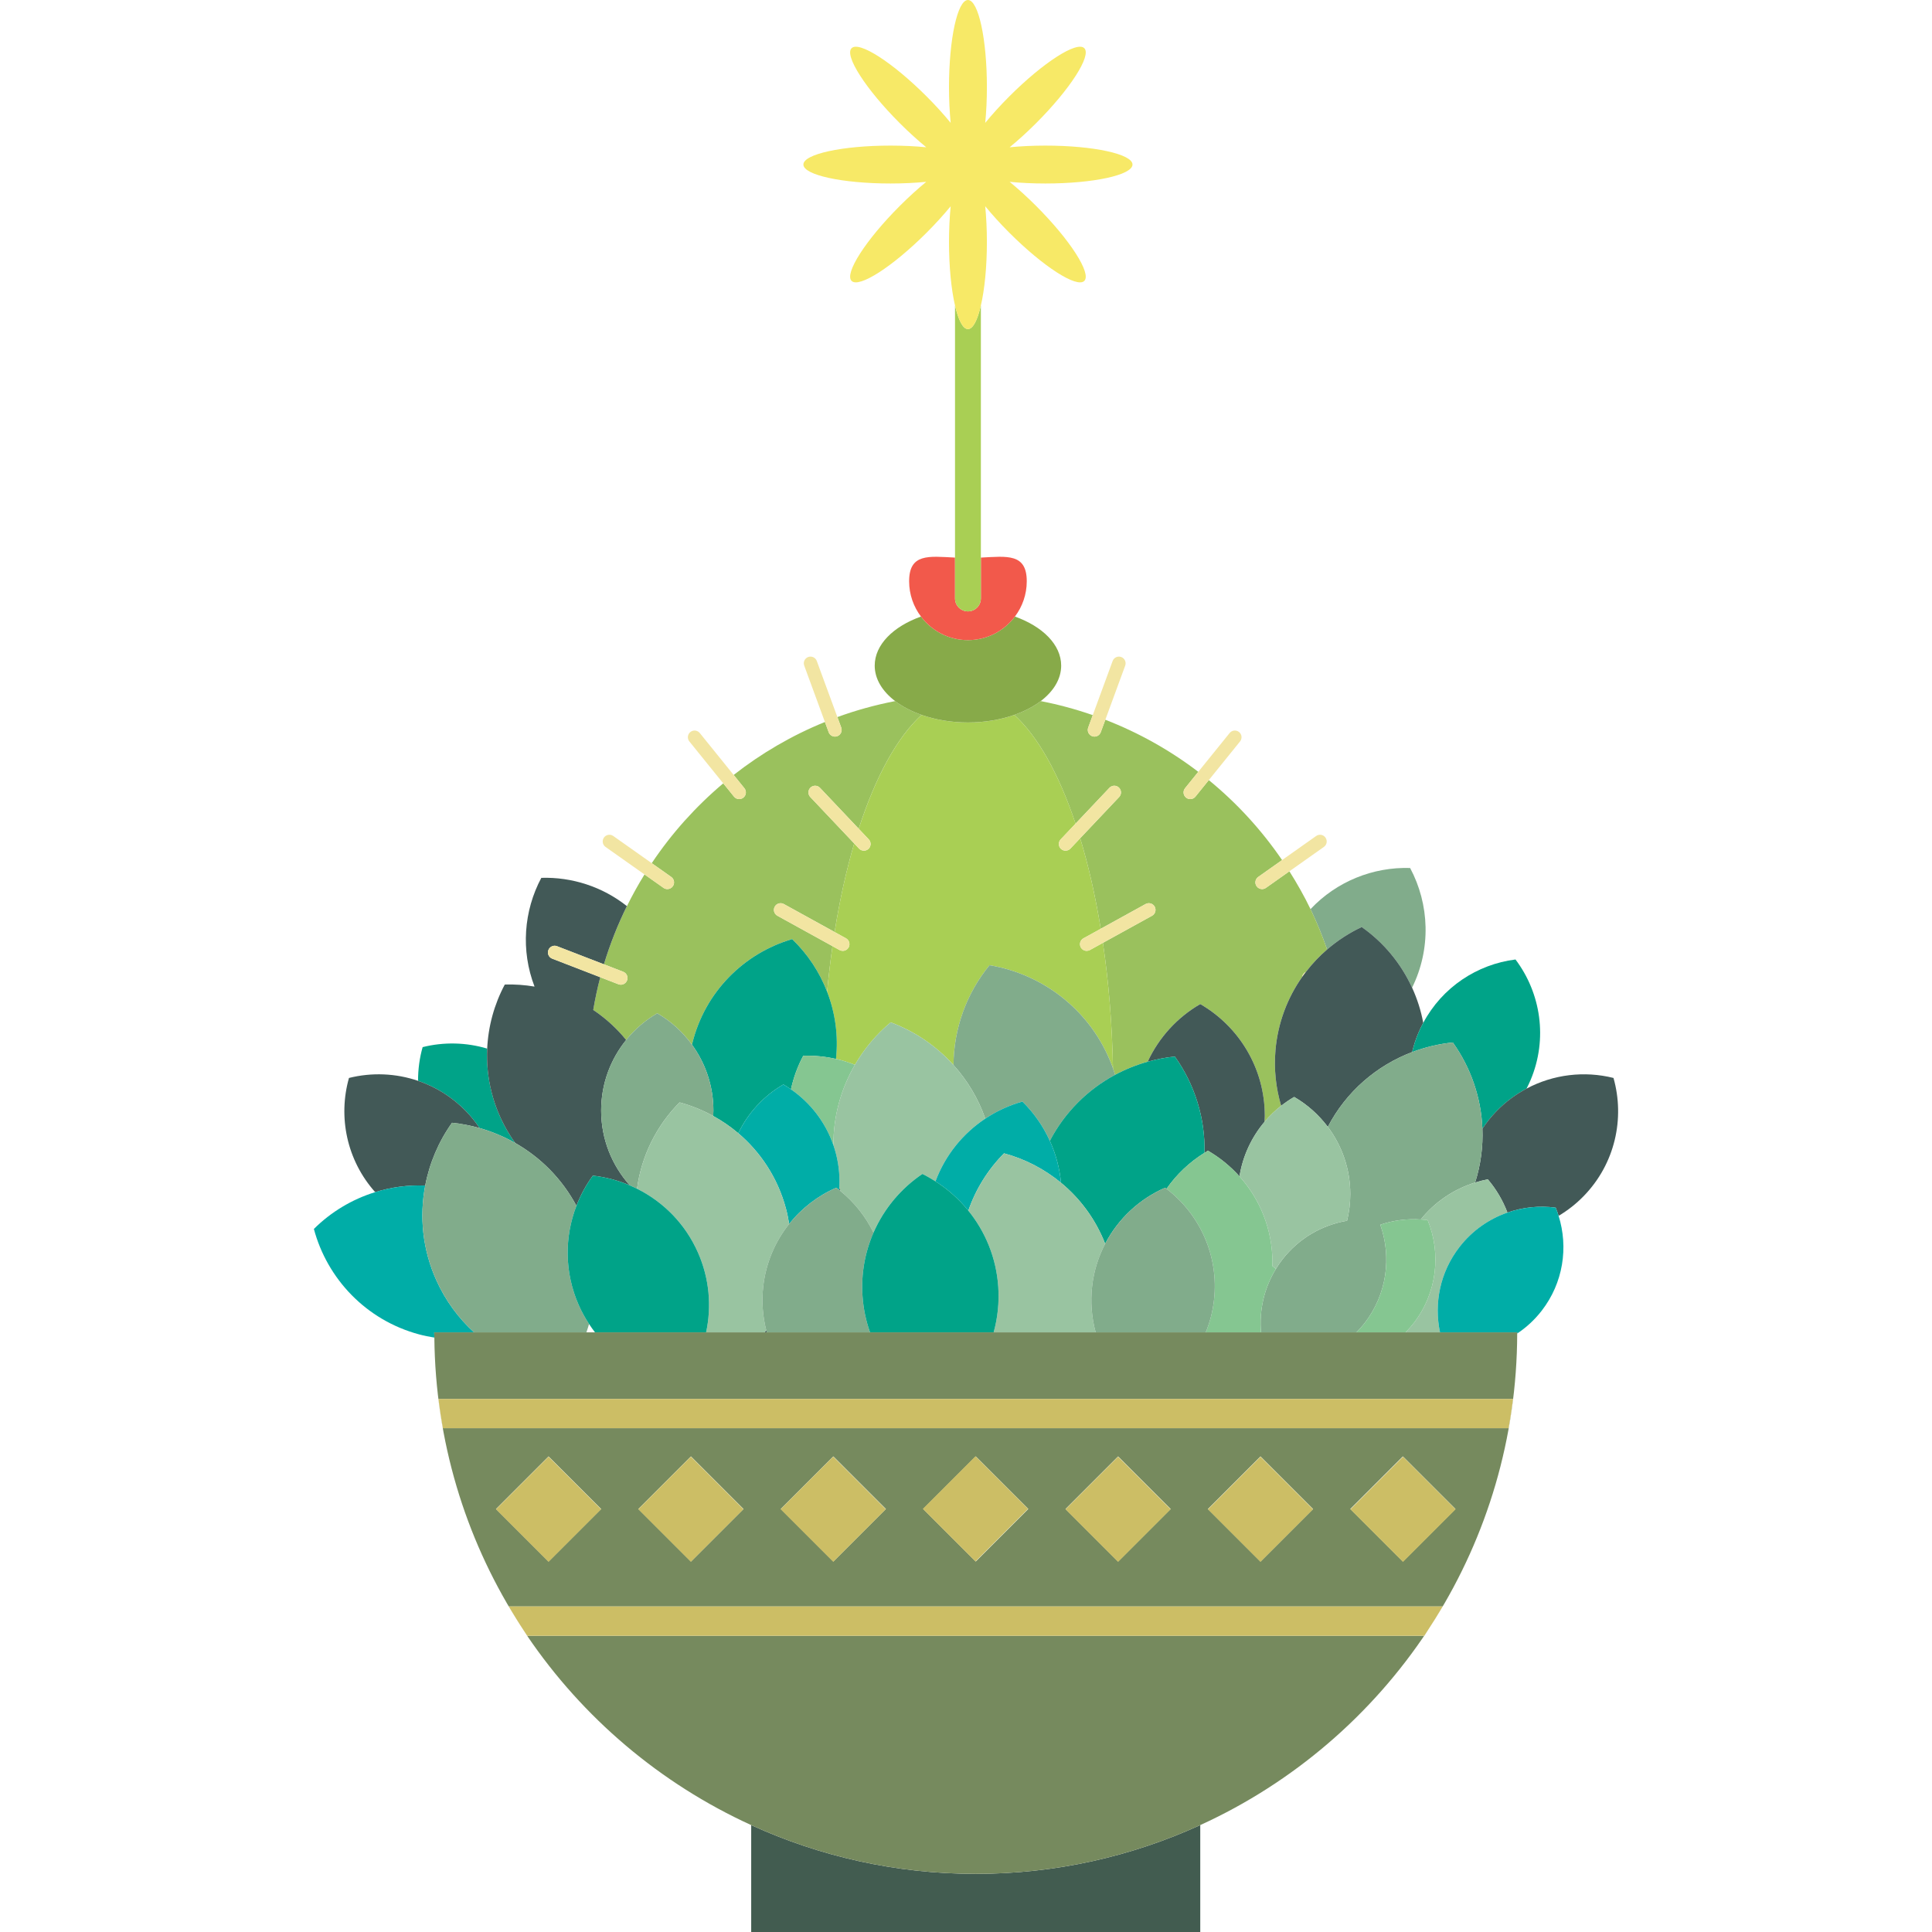<?xml version="1.0" encoding="iso-8859-1"?>
<!-- Generator: Adobe Illustrator 18.0.0, SVG Export Plug-In . SVG Version: 6.00 Build 0)  -->
<!DOCTYPE svg PUBLIC "-//W3C//DTD SVG 1.1//EN" "http://www.w3.org/Graphics/SVG/1.1/DTD/svg11.dtd">
<svg version="1.1" id="Capa_1" xmlns="http://www.w3.org/2000/svg" xmlns:xlink="http://www.w3.org/1999/xlink" x="0px" y="0px"
	 viewBox="0 0 288.606 288.606" style="enable-background:new 0 0 288.606 288.606;" xml:space="preserve">
<g>
	<path style="fill:#81AC8B;" d="M203.419,138.481c3.263,2.294,5.862,5.429,7.522,9.057c2.861-5.792,2.604-12.448-0.294-17.875
		c-5.516-0.172-10.98,1.995-14.879,6.147c0.94,1.948,1.76,3.963,2.477,6.026C199.805,140.493,201.541,139.357,203.419,138.481z"/>
	<path style="fill:#00A388;" d="M71.641,168.511c1.857,0.525,3.644,1.275,5.323,2.232c-0.291-0.406-0.572-0.824-0.839-1.254
		c-2.483-4-3.551-8.476-3.347-12.848c-3.135-0.934-6.473-1.014-9.644-0.22c-0.466,1.642-0.688,3.338-0.684,5.034
		c2.631,0.896,5.096,2.41,7.164,4.543C70.379,166.787,71.048,167.631,71.641,168.511z"/>
	<path style="fill:#9AC15D;" d="M160.668,123.036l5.061-5.35c0.381-0.401,1.014-0.417,1.414-0.04c0.401,0.38,0.419,1.013,0.04,1.414
		l-5.821,6.153c1.237,4.083,2.272,8.631,3.071,13.525l6.698-3.693c0.484-0.267,1.092-0.091,1.358,0.393
		c0.267,0.484,0.091,1.092-0.393,1.358l-7.339,4.046c0.857,5.852,1.382,12.157,1.501,18.755c0.114,0.318,0.224,0.637,0.323,0.957
		c1.543-0.829,3.172-1.48,4.856-1.952c1.675-3.616,4.429-6.63,7.858-8.615c5.761,3.334,9.641,9.56,9.641,16.695
		c0,0.298-0.017,0.592-0.03,0.887c0.742-0.877,1.57-1.678,2.475-2.387c-0.781-2.63-1.1-5.444-0.844-8.343
		c0.359-4.063,1.786-7.772,3.971-10.886c0.048-0.326,0.248-0.615,0.566-0.76c0.942-1.229,2.004-2.354,3.172-3.359
		c-0.717-2.063-1.537-4.079-2.477-6.026c-0.942-1.952-2.005-3.833-3.156-5.652l-3.503,2.476c-0.175,0.123-0.377,0.183-0.576,0.183
		c-0.314,0-0.623-0.147-0.818-0.423c-0.318-0.451-0.211-1.075,0.24-1.394l3.565-2.52c-3.064-4.486-6.753-8.51-10.945-11.946
		l-1.994,2.468c-0.198,0.245-0.487,0.372-0.778,0.372c-0.221,0-0.443-0.073-0.628-0.222c-0.43-0.347-0.497-0.977-0.149-1.406
		l1.977-2.447c-4.206-3.208-8.874-5.836-13.886-7.779l-0.684,1.862c-0.149,0.405-0.532,0.656-0.939,0.656
		c-0.115,0-0.231-0.02-0.345-0.062c-0.519-0.19-0.784-0.765-0.594-1.284l0.684-1.864c-2.516-0.874-5.11-1.58-7.773-2.096
		c-1.088,0.829-2.426,1.528-3.944,2.061C155.068,110.033,158.208,115.679,160.668,123.036z"/>
	<path style="fill:#9AC15D;" d="M93.098,145.164c0.515,0.199,0.771,0.778,0.572,1.293c-0.153,0.397-0.532,0.64-0.933,0.64
		c-0.12,0-0.242-0.022-0.36-0.068l-2.708-1.047c-0.421,1.601-0.766,3.232-1.048,4.885c1.821,1.22,3.484,2.717,4.917,4.485
		c1.291-1.594,2.863-2.951,4.648-3.984c2.043,1.182,3.807,2.788,5.188,4.689c0.013-0.054,0.021-0.107,0.034-0.161
		c1.894-7.764,7.767-13.509,14.921-15.608c2.302,2.205,4.084,4.896,5.229,7.86c0.216-2.331,0.486-4.601,0.801-6.811l-8.233-4.54
		c-0.483-0.267-0.66-0.875-0.392-1.358c0.266-0.483,0.873-0.659,1.358-0.393l7.583,4.181c0.76-4.773,1.749-9.213,2.926-13.232
		l-6.561-6.935c-0.379-0.401-0.362-1.034,0.04-1.414c0.4-0.378,1.034-0.361,1.413,0.04l5.783,6.113
		c2.496-7.725,5.724-13.657,9.392-17.007c-1.518-0.533-2.856-1.231-3.944-2.061c-2.965,0.575-5.852,1.37-8.632,2.387l0.577,1.573
		c0.19,0.519-0.076,1.093-0.594,1.284c-0.114,0.041-0.23,0.062-0.345,0.062c-0.407,0-0.79-0.251-0.939-0.656l-0.562-1.529
		c-4.928,2.003-9.508,4.678-13.633,7.911l1.602,1.982c0.347,0.43,0.28,1.059-0.149,1.406c-0.185,0.149-0.407,0.222-0.628,0.222
		c-0.292,0-0.581-0.127-0.778-0.372l-1.602-1.982c-4.095,3.448-7.698,7.459-10.684,11.922l2.912,2.058
		c0.451,0.319,0.558,0.943,0.24,1.394c-0.195,0.276-0.504,0.423-0.818,0.423c-0.199,0-0.401-0.06-0.576-0.183l-2.838-2.006
		c-0.947,1.53-1.822,3.109-2.624,4.731c-1.372,2.777-2.524,5.682-3.433,8.693L93.098,145.164z"/>
	<path style="fill:#A9CF54;" d="M124.882,158.184c0.963,0.218,1.906,0.518,2.826,0.881c1.396-2.401,3.198-4.557,5.346-6.344
		c3.598,1.335,6.817,3.536,9.384,6.378c0.033-5.462,1.955-10.735,5.378-14.913c8.072,1.344,15.23,6.829,18.317,15.04
		c0.046,0.124,0.081,0.249,0.126,0.373c-0.119-6.599-0.644-12.904-1.501-18.755l-1.944,1.072c-0.153,0.085-0.319,0.124-0.482,0.124
		c-0.353,0-0.694-0.186-0.877-0.517c-0.267-0.484-0.091-1.092,0.393-1.358l2.585-1.425c-0.8-4.894-1.834-9.442-3.071-13.525
		l-1.463,1.547c-0.197,0.208-0.461,0.313-0.727,0.313c-0.247,0-0.494-0.091-0.687-0.273c-0.401-0.38-0.419-1.013-0.039-1.414
		l2.224-2.351c-2.46-7.357-5.6-13.003-9.147-16.244c-2.042,0.716-4.402,1.132-6.927,1.132s-4.885-0.416-6.927-1.132
		c-3.668,3.351-6.896,9.283-9.392,17.007l1.502,1.587c0.379,0.401,0.362,1.034-0.04,1.414c-0.193,0.183-0.441,0.273-0.687,0.273
		c-0.265,0-0.53-0.105-0.727-0.313l-0.724-0.765c-1.177,4.019-2.166,8.459-2.926,13.232l1.7,0.937
		c0.483,0.267,0.66,0.875,0.393,1.358c-0.182,0.331-0.524,0.517-0.877,0.517c-0.163,0-0.329-0.04-0.482-0.124l-1.049-0.579
		c-0.315,2.21-0.585,4.481-0.801,6.811C124.763,151.272,125.257,154.698,124.882,158.184z"/>
	<path style="fill:#F2E5A2;" d="M163.148,109.975c0.114,0.041,0.23,0.062,0.345,0.062c0.407,0,0.79-0.251,0.939-0.656l0.684-1.862
		l2.969-8.088c0.19-0.519-0.076-1.093-0.594-1.284c-0.517-0.189-1.093,0.075-1.284,0.594l-2.969,8.087l-0.684,1.864
		C162.363,109.21,162.629,109.785,163.148,109.975z"/>
	<path style="fill:#F2E5A2;" d="M158.484,126.8c0.193,0.183,0.44,0.273,0.687,0.273c0.265,0,0.53-0.105,0.727-0.313l1.463-1.547
		l5.821-6.153c0.379-0.401,0.362-1.034-0.04-1.414c-0.4-0.377-1.033-0.362-1.414,0.04l-5.061,5.35l-2.224,2.351
		C158.065,125.788,158.082,126.42,158.484,126.8z"/>
	<path style="fill:#F2E5A2;" d="M161.454,141.523c0.182,0.331,0.524,0.517,0.877,0.517c0.163,0,0.329-0.04,0.482-0.124l1.944-1.072
		l7.339-4.046c0.483-0.267,0.66-0.875,0.393-1.358c-0.267-0.483-0.874-0.659-1.358-0.393l-6.698,3.693l-2.585,1.425
		C161.363,140.431,161.187,141.039,161.454,141.523z"/>
	<path style="fill:#F2E5A2;" d="M177.174,119.151c0.185,0.149,0.407,0.222,0.628,0.222c0.292,0,0.581-0.127,0.778-0.372l1.994-2.468
		l4.667-5.776c0.347-0.43,0.28-1.059-0.149-1.406c-0.429-0.347-1.059-0.28-1.406,0.149l-4.685,5.797l-1.977,2.447
		C176.677,118.175,176.744,118.804,177.174,119.151z"/>
	<path style="fill:#F2E5A2;" d="M187.714,132.393c0.195,0.276,0.504,0.423,0.818,0.423c0.199,0,0.401-0.06,0.576-0.183l3.503-2.476
		l5.153-3.642c0.451-0.319,0.558-0.943,0.24-1.394c-0.319-0.451-0.942-0.558-1.394-0.24l-5.091,3.598l-3.565,2.52
		C187.503,131.318,187.396,131.942,187.714,132.393z"/>
	<path style="fill:#F2E5A2;" d="M194.508,145.955c0.182-0.259,0.374-0.509,0.566-0.76
		C194.756,145.34,194.556,145.629,194.508,145.955z"/>
	<path style="fill:#81AC8B;" d="M147.815,144.186c-3.423,4.178-5.345,9.451-5.378,14.913c2.062,2.283,3.692,4.984,4.749,8.002
		c1.699-1.128,3.57-1.993,5.547-2.547c1.72,1.689,3.103,3.685,4.095,5.868c2.264-4.331,5.707-7.692,9.754-9.866
		c-0.099-0.32-0.21-0.639-0.323-0.957c-0.044-0.124-0.079-0.249-0.126-0.373C163.045,151.016,155.887,145.531,147.815,144.186z"/>
	<path style="fill:#425957;" d="M175.501,157.829c2.976,4.165,4.553,9.223,4.43,14.382c0.17-0.105,0.336-0.217,0.51-0.317
		c1.77,1.024,3.36,2.324,4.717,3.836c0.491-3.081,1.82-5.879,3.749-8.158c0.014-0.295,0.03-0.589,0.03-0.887
		c0-7.135-3.879-13.361-9.641-16.695c-3.43,1.985-6.184,4.999-7.858,8.615C172.764,158.233,174.122,157.966,175.501,157.829z"/>
	<path style="fill:#00A388;" d="M106.543,166.708c1.329,0.73,2.584,1.589,3.743,2.574c1.465-3.051,3.82-5.594,6.736-7.281
		c0.39,0.226,0.766,0.471,1.135,0.727c0.379-1.743,0.989-3.434,1.835-5.017c1.649-0.051,3.292,0.11,4.891,0.474
		c0.375-3.486-0.119-6.912-1.325-10.036c-1.144-2.963-2.926-5.655-5.229-7.86c-7.155,2.099-13.028,7.844-14.921,15.608
		c-0.013,0.054-0.021,0.107-0.034,0.161c2.007,2.763,3.197,6.156,3.197,9.832C106.57,166.164,106.556,166.436,106.543,166.708z"/>
	<path style="fill:#85C691;" d="M124.5,171.078c-0.026-4.315,1.129-8.44,3.208-12.013c-0.92-0.363-1.863-0.663-2.826-0.881
		c-1.598-0.363-3.242-0.525-4.891-0.474c-0.846,1.583-1.456,3.274-1.835,5.017C121.076,164.745,123.326,167.66,124.5,171.078z"/>
	<path style="fill:#425957;" d="M125.359,177.767c0.06,0.047,0.119,0.094,0.178,0.142c-0.057-0.187-0.105-0.378-0.158-0.567
		C125.372,177.483,125.369,177.626,125.359,177.767z"/>
	<path style="fill:#425957;" d="M114.231,199.032h0.316c-0.031-0.111-0.06-0.224-0.088-0.336
		C114.384,198.809,114.308,198.92,114.231,199.032z"/>
	<path style="fill:#425957;" d="M76.125,169.489c0.268,0.431,0.548,0.848,0.839,1.254c3.765,2.145,6.977,5.329,9.143,9.386
		c0.615-1.598,1.436-3.116,2.453-4.507c1.911,0.21,3.772,0.71,5.529,1.458c-2.665-2.967-4.288-6.888-4.288-11.19
		c0-3.995,1.403-7.657,3.736-10.537c-1.432-1.768-3.095-3.265-4.917-4.485c0.282-1.653,0.627-3.284,1.048-4.885l-7.178-2.774
		c-0.515-0.199-0.771-0.778-0.572-1.293c0.199-0.516,0.782-0.771,1.293-0.572l7.005,2.708c0.909-3.011,2.061-5.915,3.433-8.693
		c-3.646-2.89-8.197-4.368-12.785-4.225c-2.629,4.923-3.086,10.859-1.013,16.244c-1.463-0.247-2.952-0.353-4.444-0.307
		c-1.579,2.957-2.474,6.233-2.63,9.57C72.573,161.013,73.641,165.489,76.125,169.489z"/>
	<path style="fill:#425957;" d="M203.419,138.481c-1.877,0.876-3.614,2.012-5.173,3.355c-1.168,1.005-2.23,2.131-3.172,3.359
		c-0.192,0.25-0.384,0.501-0.566,0.76c-2.185,3.114-3.612,6.823-3.971,10.886c-0.256,2.899,0.063,5.713,0.844,8.343
		c0.616-0.482,1.263-0.926,1.944-1.32c1.963,1.136,3.67,2.663,5.026,4.467c2.778-5.32,7.334-9.177,12.6-11.17
		c0.231-0.966,0.534-1.927,0.934-2.873c0.217-0.514,0.463-1.007,0.721-1.491c-0.336-1.836-0.905-3.598-1.666-5.26
		C209.28,143.91,206.682,140.774,203.419,138.481z"/>
	<path style="fill:#00A388;" d="M210.951,157.161c1.948-0.737,3.991-1.224,6.078-1.431c2.687,3.76,4.232,8.249,4.416,12.882
		c0.609-0.917,1.303-1.795,2.097-2.614c1.351-1.393,2.874-2.514,4.498-3.38c0.209-0.407,0.408-0.822,0.589-1.25
		c2.62-6.196,1.537-13.028-2.242-18.038c-5.71,0.715-10.933,4.129-13.781,9.467c-0.258,0.483-0.504,0.977-0.721,1.491
		C211.486,155.234,211.182,156.195,210.951,157.161z"/>
	<path style="fill:#425957;" d="M241.026,161.026c-4.332-1.085-8.977-0.544-12.985,1.592c-1.625,0.866-3.148,1.987-4.498,3.38
		c-0.794,0.819-1.488,1.697-2.097,2.614c0.107,2.667-0.247,5.382-1.086,8.035c0.62-0.193,1.251-0.355,1.892-0.476
		c1.261,1.476,2.247,3.161,2.932,4.964c2.31-0.802,4.784-1.058,7.212-0.73c0.164,0.401,0.303,0.81,0.433,1.222
		c1.35-0.803,2.619-1.792,3.766-2.975C241.277,173.825,242.738,167.063,241.026,161.026z"/>
	<path style="fill:#425957;" d="M63.518,177.105c0.644-3.371,2.004-6.58,4.007-9.383c1.397,0.139,2.773,0.41,4.116,0.789
		c-0.593-0.879-1.263-1.724-2.027-2.512c-2.068-2.133-4.532-3.646-7.164-4.543c-3.327-1.134-6.92-1.28-10.319-0.429
		c-1.646,5.805-0.351,12.274,3.914,17.057C58.428,177.343,60.949,176.998,63.518,177.105z"/>
	<path style="fill:#00ADA7;" d="M70.82,199.032c-2.309-2.103-4.24-4.698-5.612-7.724c-2.097-4.626-2.575-9.568-1.69-14.204
		c-2.569-0.107-5.09,0.238-7.473,0.978c-3.444,1.069-6.597,2.952-9.157,5.502c1.988,7.42,7.766,13.61,15.716,15.749
		c0.759,0.204,1.52,0.354,2.279,0.475c-0.002-0.26-0.02-0.516-0.02-0.776H70.82z"/>
	<path style="fill:#81AC8B;" d="M86.458,194.97c-2.163-4.901-2.135-10.209-0.351-14.84c-2.166-4.058-5.379-7.241-9.143-9.386
		c-1.679-0.957-3.466-1.708-5.323-2.232c-1.343-0.379-2.719-0.65-4.116-0.789c-2.003,2.803-3.363,6.013-4.007,9.383
		c-0.885,4.636-0.408,9.578,1.69,14.204c1.372,3.026,3.303,5.621,5.612,7.724h16.779c0.143-0.414,0.276-0.831,0.396-1.252
		C87.417,196.898,86.897,195.965,86.458,194.97z"/>
	<path style="fill:#00A388;" d="M156.827,170.422c0.892,1.96,1.465,4.072,1.666,6.258c2.872,2.368,5.175,5.465,6.597,9.113
		c1.949-3.749,5.133-6.702,8.964-8.369c0.069,0.051,0.134,0.108,0.203,0.161c1.503-2.155,3.437-3.984,5.674-5.374
		c0.123-5.159-1.454-10.217-4.43-14.382c-1.379,0.137-2.737,0.404-4.063,0.775c-1.684,0.472-3.313,1.124-4.856,1.952
		C162.535,162.73,159.091,166.09,156.827,170.422z"/>
	<path style="fill:#81AC8B;" d="M210.951,157.161c-5.266,1.993-9.822,5.851-12.6,11.17c2.105,2.801,3.358,6.279,3.358,10.053
		c0,1.37-0.173,2.698-0.483,3.973c-3.702,0.629-7.188,2.587-9.668,5.79c-0.35,0.452-0.663,0.92-0.956,1.396
		c-1.796,2.921-2.517,6.251-2.228,9.489h14.262c0.421-0.43,0.827-0.882,1.204-1.37c3.361-4.34,4.055-9.894,2.349-14.71
		c1.944-0.655,4.001-0.924,6.047-0.786c2.111-2.633,4.96-4.536,8.123-5.519c0.839-2.653,1.192-5.368,1.086-8.035
		c-0.184-4.634-1.729-9.122-4.416-12.882C214.943,155.938,212.9,156.424,210.951,157.161z"/>
	<path style="fill:#99C4A1;" d="M147.185,167.101c-1.056-3.018-2.687-5.719-4.749-8.002c-2.566-2.843-5.786-5.043-9.384-6.378
		c-2.148,1.787-3.949,3.943-5.346,6.344c-2.079,3.573-3.234,7.698-3.208,12.013c0.587,1.707,0.907,3.537,0.907,5.443
		c0,0.276-0.015,0.548-0.028,0.82c0.053,0.189,0.101,0.381,0.158,0.567c2.083,1.689,3.774,3.816,4.95,6.226
		c1.551-3.558,4.093-6.608,7.305-8.769c0.674,0.331,1.322,0.706,1.953,1.107C141.216,172.533,143.865,169.306,147.185,167.101z"/>
	<path style="fill:#00ADA7;" d="M152.732,164.554c-1.977,0.554-3.848,1.418-5.547,2.547c-3.32,2.205-5.97,5.432-7.441,9.372
		c1.86,1.185,3.519,2.663,4.907,4.378c1.106-3.212,2.929-6.147,5.333-8.563c3.124,0.835,6.025,2.344,8.509,4.392
		c-0.201-2.186-0.774-4.297-1.666-6.258C155.835,168.239,154.452,166.244,152.732,164.554z"/>
	<path style="fill:#00ADA7;" d="M125.407,176.521c0-1.906-0.321-3.736-0.907-5.443c-1.174-3.418-3.424-6.333-6.343-8.351
		c-0.369-0.255-0.745-0.501-1.135-0.727c-2.916,1.687-5.271,4.23-6.736,7.281c3.341,2.838,5.888,6.68,7.115,11.233
		c0.208,0.772,0.36,1.546,0.484,2.319c1.869-2.345,4.287-4.212,7.041-5.41c0.148,0.11,0.288,0.229,0.433,0.343
		c0.01-0.141,0.014-0.284,0.021-0.426C125.392,177.069,125.407,176.797,125.407,176.521z"/>
	<path style="fill:#99C4A1;" d="M190.081,188.588c0,0.179-0.013,0.354-0.018,0.531c0.184,0.136,0.362,0.279,0.54,0.423
		c0.293-0.476,0.605-0.944,0.956-1.396c2.48-3.202,5.966-5.16,9.668-5.79c0.31-1.274,0.483-2.602,0.483-3.973
		c0-3.774-1.253-7.252-3.358-10.053c-1.356-1.805-3.063-3.331-5.026-4.467c-0.681,0.394-1.328,0.838-1.944,1.32
		c-0.905,0.708-1.733,1.51-2.475,2.387c-1.928,2.279-3.257,5.078-3.749,8.158C188.217,179.141,190.081,183.645,190.081,188.588z"/>
	<path style="fill:#81AC8B;" d="M101.516,164.68c1.757,0.47,3.442,1.158,5.026,2.028c0.013-0.272,0.028-0.544,0.028-0.818
		c0-3.676-1.19-7.069-3.197-9.832c-1.381-1.901-3.145-3.506-5.188-4.689c-1.786,1.033-3.357,2.39-4.648,3.984
		c-2.333,2.879-3.736,6.542-3.736,10.537c0,4.303,1.623,8.223,4.288,11.19c0.363,0.154,0.72,0.32,1.073,0.496
		C95.813,172.684,98.066,168.147,101.516,164.68z"/>
	<path style="fill:#99C4A1;" d="M212.237,182.166c0.345,0.023,0.69,0.058,1.034,0.104c2.025,4.966,1.424,10.847-2.097,15.392
		c-0.378,0.487-0.783,0.94-1.204,1.37h5.143c-0.918-4.315-0.009-8.987,2.904-12.748c1.912-2.468,4.422-4.194,7.167-5.147
		c-0.685-1.804-1.671-3.488-2.932-4.964c-0.641,0.12-1.272,0.283-1.892,0.476C217.197,177.631,214.348,179.533,212.237,182.166z"/>
	<path style="fill:#99C4A1;" d="M114.019,192.138c0.406-3.536,1.8-6.713,3.866-9.304c-0.123-0.773-0.276-1.546-0.484-2.319
		c-1.228-4.553-3.774-8.395-7.115-11.233c-1.159-0.984-2.415-1.844-3.743-2.574c-1.584-0.87-3.269-1.559-5.026-2.028
		c-3.451,3.468-5.704,8.005-6.354,12.896c3.914,1.954,7.2,5.222,9.103,9.538c1.719,3.897,2.046,8.05,1.215,11.918h8.752
		c0.077-0.112,0.153-0.223,0.228-0.336C113.933,196.611,113.759,194.401,114.019,192.138z"/>
	<path style="fill:#99C4A1;" d="M163.147,192.138c0.262-2.286,0.943-4.419,1.944-6.345c-1.422-3.647-3.725-6.745-6.597-9.113
		c-2.484-2.048-5.386-3.557-8.509-4.392c-2.404,2.416-4.227,5.351-5.333,8.563c2.538,3.135,4.175,7.05,4.47,11.381
		c0.16,2.357-0.09,4.646-0.688,6.8h15.242C163.08,196.85,162.873,194.523,163.147,192.138z"/>
	<path style="fill:#85C691;" d="M190.603,189.543c-0.178-0.144-0.356-0.288-0.54-0.423c0.005-0.178,0.018-0.353,0.018-0.531
		c0-4.943-1.864-9.448-4.924-12.859c-1.357-1.512-2.947-2.812-4.717-3.836c-0.173,0.101-0.34,0.212-0.51,0.317
		c-2.237,1.389-4.171,3.218-5.674,5.374c4.951,3.787,7.852,9.998,7.09,16.641c-0.194,1.692-0.614,3.302-1.224,4.807h8.252
		C188.086,195.794,188.807,192.464,190.603,189.543z"/>
	<path style="fill:#00ADA7;" d="M225.184,181.137c-2.745,0.953-5.255,2.679-7.167,5.147c-2.913,3.761-3.821,8.433-2.904,12.748
		h11.533c0,0.058-0.004,0.115-0.004,0.173c1.36-0.907,2.602-2.042,3.658-3.406c3.236-4.179,3.998-9.483,2.529-14.171
		c-0.129-0.412-0.269-0.821-0.433-1.222C229.967,180.079,227.493,180.335,225.184,181.137z"/>
	<path style="fill:#85C691;" d="M213.271,182.27c-0.344-0.046-0.689-0.081-1.034-0.104c-2.046-0.139-4.103,0.13-6.047,0.786
		c1.706,4.816,1.013,10.371-2.349,14.71c-0.377,0.487-0.783,0.94-1.204,1.37h7.333c0.421-0.43,0.827-0.882,1.204-1.37
		C214.695,193.117,215.295,187.237,213.271,182.27z"/>
	<path style="fill:#81AC8B;" d="M181.347,194.226c0.761-6.643-2.139-12.855-7.09-16.641c-0.068-0.052-0.133-0.109-0.203-0.161
		c-3.831,1.667-7.015,4.619-8.964,8.369c-1.001,1.927-1.682,4.06-1.944,6.345c-0.273,2.385-0.067,4.712,0.528,6.894h16.448
		C180.734,197.528,181.153,195.917,181.347,194.226z"/>
	<path style="fill:#81AC8B;" d="M128.845,193.608c-0.228-3.362,0.381-6.585,1.641-9.473c-1.176-2.41-2.867-4.538-4.95-6.226
		c-0.059-0.048-0.119-0.095-0.178-0.142c-0.145-0.114-0.285-0.233-0.433-0.343c-2.754,1.198-5.172,3.065-7.041,5.41
		c-2.066,2.591-3.46,5.768-3.866,9.304c-0.26,2.263-0.086,4.474,0.44,6.559c0.028,0.112,0.057,0.225,0.088,0.336h15.421
		C129.362,197.324,128.974,195.506,128.845,193.608z"/>
	<path style="fill:#00A388;" d="M149.121,192.232c-0.294-4.331-1.932-8.246-4.47-11.381c-1.388-1.715-3.047-3.193-4.907-4.378
		c-0.631-0.401-1.279-0.776-1.953-1.107c-3.212,2.162-5.753,5.211-7.305,8.769c-1.26,2.889-1.869,6.111-1.641,9.473
		c0.129,1.897,0.516,3.715,1.123,5.424h18.465C149.03,196.878,149.28,194.589,149.121,192.232z"/>
	<path style="fill:#00A388;" d="M104.265,187.114c-1.903-4.316-5.189-7.584-9.103-9.538c-0.353-0.176-0.71-0.342-1.073-0.496
		c-1.757-0.749-3.618-1.249-5.529-1.458c-1.017,1.392-1.837,2.91-2.453,4.507c-1.784,4.632-1.812,9.939,0.351,14.84
		c0.439,0.996,0.959,1.929,1.536,2.81c0.283,0.432,0.58,0.849,0.892,1.252h16.594C106.311,195.164,105.984,191.011,104.265,187.114z
		"/>
	<path style="fill:#425C50;" d="M112.215,272.637v15.969h67.081v-15.969c-10.221,4.665-21.572,7.285-33.541,7.285
		C133.786,279.922,122.436,277.302,112.215,272.637z"/>
	<path style="fill:#768A5E;" d="M78.747,244.354c8.301,12.249,19.881,22.081,33.468,28.283c10.221,4.665,21.571,7.285,33.54,7.285
		c11.969,0,23.32-2.62,33.541-7.285c13.865-6.329,25.63-16.447,33.963-29.045c-0.167,0.253-0.326,0.511-0.496,0.762H78.747z"/>
	<path style="fill:#768A5E;" d="M78.747,244.353c-0.165-0.244-0.32-0.495-0.482-0.741C78.427,243.858,78.582,244.109,78.747,244.353
		z"/>
	<path style="fill:#768A5E;" d="M215.113,199.032h-5.143h-7.333h-14.262h-8.252h-16.448h-15.242h-18.465h-15.421h-0.316h-8.752
		H88.885h-1.287H70.82h-5.955c0,0.26,0.017,0.517,0.02,0.776c0.146,15.427,4.609,29.815,12.242,42.026
		c-0.38-0.615-0.757-1.233-1.125-1.857h139.508c-0.368,0.626-0.746,1.246-1.127,1.863c7.734-12.372,12.227-26.976,12.26-42.634
		c0-0.058,0.004-0.115,0.004-0.173H215.113z M81.946,233.267l-7.855-7.854l7.855-7.855l7.854,7.855L81.946,233.267z
		 M103.216,233.267l-7.854-7.854l7.854-7.855l7.854,7.855L103.216,233.267z M124.486,233.267l-7.854-7.854l7.854-7.855l7.854,7.855
		L124.486,233.267z M145.756,233.267l-7.855-7.854l7.855-7.855l7.855,7.855L145.756,233.267z M167.025,233.267l-7.854-7.854
		l7.854-7.855l7.854,7.855L167.025,233.267z M188.295,233.267l-7.855-7.854l7.855-7.855l7.854,7.855L188.295,233.267z
		 M209.565,233.267l-7.855-7.854l7.855-7.855l7.855,7.855L209.565,233.267z M225.357,213.349H66.154
		c-0.259-1.446-0.479-2.905-0.66-4.376h160.522C225.836,210.444,225.615,211.902,225.357,213.349z"/>
	<path style="fill:#CCBE65;" d="M65.494,208.972c0.18,1.472,0.401,2.93,0.66,4.376h159.203c0.259-1.446,0.48-2.905,0.66-4.376
		H65.494z"/>
	<path style="fill:#CCBE65;" d="M76.001,239.977c0.367,0.625,0.744,1.242,1.125,1.857c0.37,0.599,0.752,1.19,1.139,1.778
		c0.162,0.246,0.317,0.497,0.482,0.741c0,0.001,0.001,0.001,0.001,0.001l0,0h134.016c0.17-0.251,0.329-0.509,0.496-0.762
		c0.381-0.58,0.758-1.162,1.123-1.752c0.381-0.617,0.759-1.237,1.127-1.863H76.001z"/>
	
		<rect x="76.392" y="219.859" transform="matrix(-0.707 -0.707 0.707 -0.707 -19.487 442.755)" style="fill:#CCBE65;" width="11.109" height="11.108"/>
	
		<rect x="97.662" y="219.859" transform="matrix(-0.707 -0.707 0.707 -0.707 16.81 457.789)" style="fill:#CCBE65;" width="11.108" height="11.108"/>
	
		<rect x="118.932" y="219.859" transform="matrix(-0.707 -0.707 0.707 -0.707 53.113 472.827)" style="fill:#CCBE65;" width="11.108" height="11.108"/>
	
		<rect x="140.201" y="219.859" transform="matrix(0.707 -0.707 0.707 0.707 -116.698 169.078)" style="fill:#CCBE65;" width="11.108" height="11.108"/>
	
		<rect x="161.471" y="219.859" transform="matrix(-0.707 -0.707 0.707 -0.707 125.74 502.909)" style="fill:#CCBE65;" width="11.108" height="11.108"/>
	
		<rect x="182.741" y="219.859" transform="matrix(-0.707 -0.707 0.707 -0.707 162.05 517.949)" style="fill:#CCBE65;" width="11.108" height="11.108"/>
	
		<rect x="204.01" y="219.859" transform="matrix(-0.707 -0.707 0.707 -0.707 198.38 532.99)" style="fill:#CCBE65;" width="11.109" height="11.108"/>
	<path style="fill:#87AA49;" d="M144.593,107.924c2.524,0,4.885-0.416,6.927-1.132c1.518-0.533,2.856-1.231,3.944-2.061
		c1.908-1.454,3.056-3.294,3.056-5.301c0-3.128-2.781-5.854-6.909-7.328c-1.603,2.131-4.145,3.516-7.018,3.516
		c-2.872,0-5.415-1.385-7.018-3.516c-4.128,1.474-6.909,4.2-6.909,7.328c0,2.007,1.147,3.848,3.056,5.301
		c1.088,0.829,2.426,1.528,3.944,2.061C139.708,107.508,142.069,107.924,144.593,107.924z"/>
	<path style="fill:#F2594B;" d="M144.593,95.619c2.873,0,5.415-1.385,7.018-3.516c1.105-1.469,1.768-3.29,1.768-5.27
		c0-4.188-2.932-3.74-6.854-3.538v6.102c0,1.067-0.865,1.932-1.932,1.932c-1.067,0-1.932-0.865-1.932-1.932v-6.102
		c-3.921-0.202-6.854-0.65-6.854,3.538c0,1.98,0.663,3.8,1.768,5.27C139.178,94.234,141.721,95.619,144.593,95.619z"/>
	<path style="fill:#F2E5A2;" d="M124.728,110.037c0.115,0,0.231-0.02,0.345-0.062c0.519-0.19,0.784-0.765,0.594-1.284l-0.577-1.573
		l-3.076-8.378c-0.19-0.519-0.764-0.782-1.284-0.594c-0.519,0.19-0.784,0.765-0.594,1.284l3.091,8.421l0.562,1.529
		C123.938,109.786,124.32,110.037,124.728,110.037z"/>
	<path style="fill:#F2E5A2;" d="M129.049,127.074c0.247,0,0.494-0.091,0.687-0.273c0.401-0.38,0.419-1.013,0.04-1.414l-1.502-1.587
		l-5.783-6.113c-0.38-0.401-1.013-0.418-1.413-0.04c-0.401,0.38-0.419,1.013-0.04,1.414l6.561,6.935l0.724,0.765
		C128.52,126.969,128.784,127.074,129.049,127.074z"/>
	<path style="fill:#F2E5A2;" d="M125.889,142.04c0.353,0,0.694-0.186,0.877-0.517c0.267-0.484,0.091-1.092-0.393-1.358l-1.7-0.937
		l-7.583-4.181c-0.485-0.267-1.092-0.091-1.358,0.393c-0.267,0.484-0.091,1.092,0.392,1.358l8.233,4.54l1.049,0.579
		C125.561,142,125.726,142.04,125.889,142.04z"/>
	<path style="fill:#F2E5A2;" d="M110.419,119.373c0.221,0,0.443-0.073,0.628-0.222c0.43-0.347,0.497-0.977,0.149-1.406l-1.602-1.982
		l-5.06-6.262c-0.347-0.43-0.977-0.497-1.406-0.149c-0.43,0.347-0.497,0.977-0.149,1.406l5.06,6.262l1.602,1.982
		C109.838,119.247,110.127,119.373,110.419,119.373z"/>
	<path style="fill:#F2E5A2;" d="M99.688,132.816c0.314,0,0.623-0.147,0.818-0.423c0.318-0.451,0.211-1.075-0.24-1.394l-2.912-2.058
		l-5.745-4.06c-0.451-0.318-1.075-0.211-1.394,0.24c-0.318,0.451-0.212,1.075,0.24,1.394l5.818,4.111l2.838,2.006
		C99.287,132.757,99.489,132.816,99.688,132.816z"/>
	<path style="fill:#F2E5A2;" d="M92.737,147.098c0.401,0,0.779-0.243,0.933-0.64c0.199-0.515-0.057-1.094-0.572-1.293l-2.881-1.113
		l-7.005-2.708c-0.511-0.199-1.094,0.057-1.293,0.572c-0.199,0.515,0.057,1.094,0.572,1.293l7.178,2.774l2.708,1.047
		C92.495,147.076,92.617,147.098,92.737,147.098z"/>
	<path style="fill:#A9CF54;" d="M144.593,91.328c1.066,0,1.932-0.865,1.932-1.932v-6.102V45.639
		c-0.506,2.178-1.184,3.522-1.932,3.522s-1.426-1.344-1.932-3.522v37.656v6.102C142.661,90.463,143.526,91.328,144.593,91.328z"/>
	<path style="fill:#F7E967;" d="M144.593,49.161c0.748,0,1.426-1.344,1.932-3.522c0.552-2.375,0.899-5.745,0.899-9.495
		c0-1.903-0.091-3.706-0.25-5.335c1.039,1.265,2.249,2.604,3.595,3.95c5.083,5.083,10.1,8.309,11.206,7.204
		c1.104-1.105-2.121-6.123-7.204-11.206c-1.346-1.346-2.684-2.556-3.949-3.595c1.629,0.16,3.432,0.25,5.335,0.25
		c7.188,0,13.017-1.268,13.017-2.831s-5.828-2.83-13.017-2.83c-1.903,0-3.706,0.091-5.335,0.25c1.265-1.039,2.604-2.25,3.95-3.595
		c5.083-5.083,8.308-10.1,7.204-11.206c-1.106-1.105-6.124,2.12-11.206,7.204c-1.346,1.346-2.556,2.685-3.595,3.95
		c0.16-1.629,0.25-3.432,0.25-5.335c0-7.189-1.268-13.017-2.831-13.017c-1.563,0-2.831,5.828-2.831,13.017
		c0,1.902,0.091,3.704,0.25,5.333c-1.039-1.265-2.249-2.603-3.594-3.948c-5.084-5.083-10.101-8.309-11.207-7.204
		c-1.104,1.106,2.121,6.123,7.204,11.206c1.346,1.346,2.685,2.556,3.95,3.595c-1.63-0.16-3.432-0.25-5.335-0.25
		c-7.188,0-13.017,1.267-13.017,2.83s5.828,2.831,13.017,2.831c1.903,0,3.706-0.091,5.335-0.25c-1.265,1.039-2.604,2.25-3.949,3.595
		c-5.083,5.083-8.308,10.101-7.204,11.206c1.105,1.105,6.123-2.121,11.207-7.204c1.345-1.345,2.555-2.684,3.594-3.948
		c-0.16,1.629-0.25,3.431-0.25,5.334c0,3.75,0.347,7.12,0.899,9.495C143.167,47.817,143.845,49.161,144.593,49.161z"/>
</g>
<g>
</g>
<g>
</g>
<g>
</g>
<g>
</g>
<g>
</g>
<g>
</g>
<g>
</g>
<g>
</g>
<g>
</g>
<g>
</g>
<g>
</g>
<g>
</g>
<g>
</g>
<g>
</g>
<g>
</g>
</svg>
